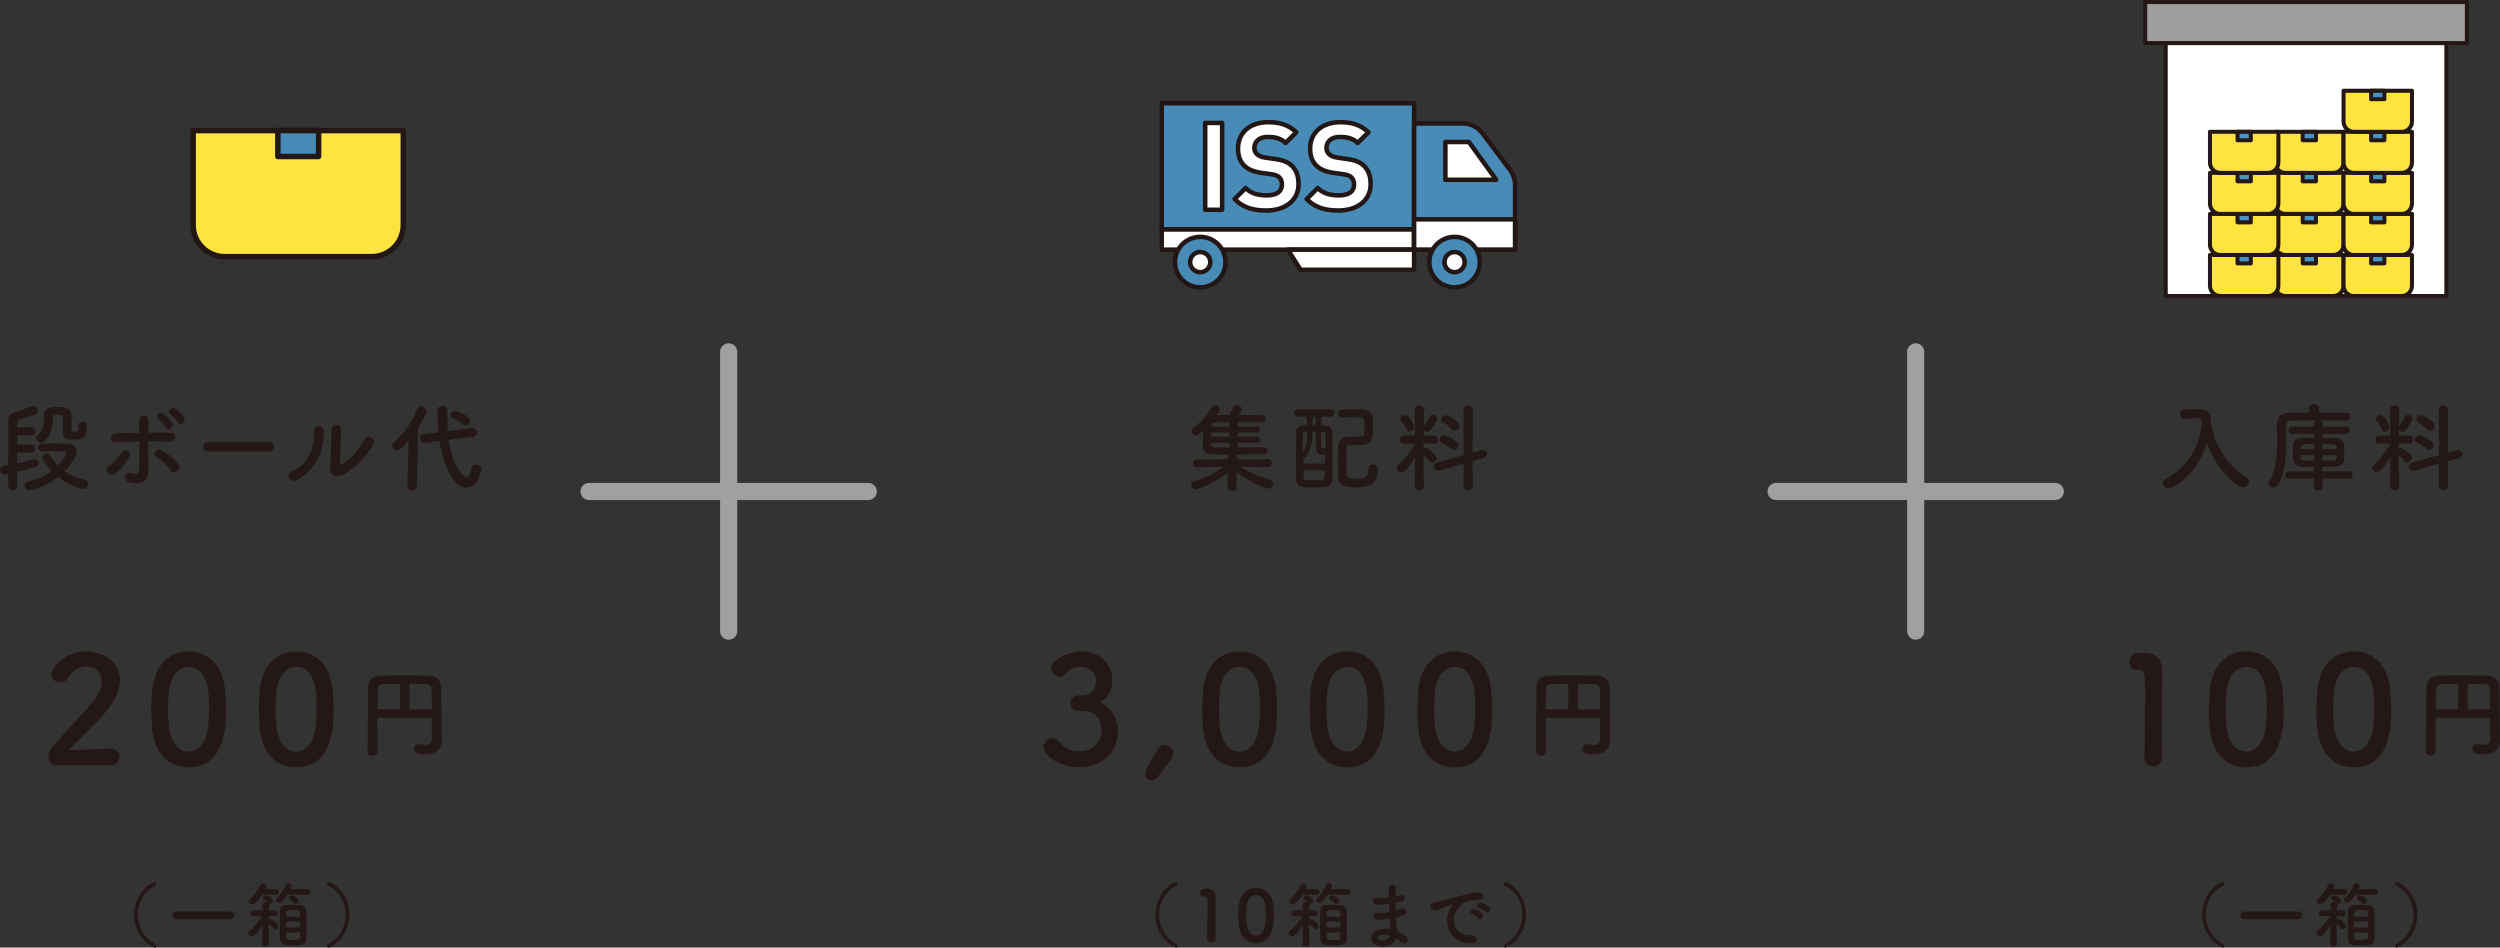 <?xml version="1.0" encoding="UTF-8"?>
<svg id="_レイヤー_2" data-name="レイヤー 2" xmlns="http://www.w3.org/2000/svg" viewBox="0 0 439.004 166.392">
  <rect x="0" y="0" width="439.004" height="166.392" fill="#333333" stroke="none"/>
  <defs>
    <style>
      .cls-1, .cls-2, .cls-3, .cls-4, .cls-5, .cls-6, .cls-7, .cls-8, .cls-9 {
        stroke-linecap: round;
      }

      .cls-1, .cls-3, .cls-4, .cls-5, .cls-6, .cls-7, .cls-8, .cls-9 {
        stroke-linejoin: round;
      }

      .cls-1, .cls-3, .cls-4, .cls-7 {
        stroke: #221714;
      }

      .cls-1, .cls-4 {
        stroke-width: .967px;
      }

      .cls-1, .cls-7 {
        fill: #488bb7;
      }

      .cls-2 {
        fill: none;
        stroke: #9fa0a0;
        stroke-miterlimit: 10;
        stroke-width: 3px;
      }

      .cls-3, .cls-6 {
        fill: #fff;
      }

      .cls-3, .cls-7 {
        stroke-width: .798px;
      }

      .cls-4, .cls-8 {
        fill: #ffe33f;
      }

      .cls-5 {
        fill: #4893c3;
      }

      .cls-5, .cls-6, .cls-8, .cls-9 {
        stroke: #231815;
        stroke-width: .709px;
      }

      .cls-10 {
        fill: #231815;
      }

      .cls-9 {
        fill: #9e9e9f;
      }
    </style>
  </defs>
  <g id="_レイヤー_2-2" data-name="レイヤー 2">
    <g>
      <g>
        <rect class="cls-7" x="203.999" y="18.13" width="44.321" height="22.16"/>
        <rect class="cls-3" x="203.999" y="40.291" width="44.321" height="3.546"/>
        <g>
          <path class="cls-3" d="m211.632,36.838v-15.255h2.979v15.255h-2.979Z"/>
          <path class="cls-3" d="m222.367,36.967c-2.314,0-4.071-.493-5.571-2.014l1.929-1.928c.964.964,2.271,1.286,3.685,1.286,1.757,0,2.7-.664,2.7-1.886,0-.536-.15-.986-.471-1.286-.3-.278-.643-.428-1.35-.535l-1.843-.257c-1.307-.193-2.271-.6-2.957-1.264-.728-.728-1.093-1.714-1.093-2.999,0-2.722,2.014-4.628,5.314-4.628,2.1,0,3.621.514,4.928,1.778l-1.885,1.864c-.964-.921-2.122-1.05-3.128-1.05-1.586,0-2.357.878-2.357,1.928,0,.386.128.793.45,1.093.3.278.792.514,1.414.6l1.8.258c1.392.192,2.271.578,2.913,1.178.814.771,1.179,1.885,1.179,3.235,0,2.956-2.464,4.628-5.656,4.628Z"/>
          <path class="cls-3" d="m235.031,36.967c-2.314,0-4.071-.493-5.571-2.014l1.929-1.928c.964.964,2.271,1.286,3.685,1.286,1.757,0,2.7-.664,2.7-1.886,0-.536-.15-.986-.471-1.286-.3-.278-.643-.428-1.35-.535l-1.843-.257c-1.307-.193-2.271-.6-2.957-1.264-.728-.728-1.093-1.714-1.093-2.999,0-2.722,2.014-4.628,5.314-4.628,2.1,0,3.621.514,4.928,1.778l-1.885,1.864c-.964-.921-2.122-1.05-3.128-1.05-1.586,0-2.357.878-2.357,1.928,0,.386.128.793.45,1.093.3.278.792.514,1.414.6l1.8.258c1.392.192,2.271.578,2.913,1.178.814.771,1.179,1.885,1.179,3.235,0,2.956-2.464,4.628-5.656,4.628Z"/>
        </g>
        <g>
          <circle class="cls-7" cx="210.762" cy="46.028" r="4.432"/>
          <circle class="cls-3" cx="210.762" cy="46.028" r="1.773"/>
        </g>
        <polygon class="cls-3" points="248.32 47.382 228.375 47.382 226.159 43.836 248.32 43.836 248.32 47.382"/>
        <path class="cls-7" d="m248.32,21.676h8.497c1.394,0,2.706.656,3.543,1.77l4.799,6.388c.577.768.889,1.702.889,2.662v11.34h-17.728v-22.16Z"/>
        <rect class="cls-3" x="248.32" y="38.518" width="17.728" height="5.318"/>
        <g>
          <circle class="cls-7" cx="255.426" cy="46.028" r="4.432"/>
          <circle class="cls-3" cx="255.426" cy="46.028" r="1.773"/>
        </g>
        <polygon class="cls-3" points="262.735 31.57 257.938 24.929 253.808 24.929 253.808 31.57 262.735 31.57"/>
      </g>
      <g>
        <path class="cls-10" d="m3.015,85.386c0,.474-.39.711-.779.711s-.762-.237-.779-.729c0-.169-.017-1.016-.017-2.185-.102.017-.542.102-.678.102-.491,0-.762-.373-.762-.746,0-.338.237-.694.728-.762l.711-.102c0-3.218,0-7.452.017-7.875.034-.678.338-1.118,1.05-1.372.458-.152,2.575-.864,2.914-1.05.118-.067.254-.102.373-.102.457,0,.83.458.83.898,0,.254-.135.491-.44.626-.373.152-2.337.745-2.777.881-.237.068-.373.22-.39.491v.847h2.625c.407,0,.61.356.61.694,0,.356-.203.711-.61.711h-2.625v1.626h2.541c.407,0,.61.356.61.694,0,.356-.203.711-.61.711h-2.541v1.931c1.101-.22,2.117-.475,2.913-.729.068-.017.136-.034.203-.034.39,0,.644.355.644.694,0,.271-.153.525-.491.644-.881.288-2.016.593-3.269.881v2.541Zm4.336-6.098c-.423,0-.644-.355-.644-.694,0-.355.203-.694.61-.694.694-.017,1.406-.017,2.151-.017s1.524,0,2.32.017c1.203.017,1.728.678,1.728,1.372,0,.779-1.05,2.337-2.185,3.489.931.627,2.083,1.118,3.472,1.44.475.119.695.457.695.813,0,.423-.322.847-.932.847-.22,0-2.236-.406-4.353-2.1-2.507,2.016-4.878,2.287-4.997,2.287-.525,0-.88-.423-.88-.83,0-.322.22-.644.728-.728,1.542-.288,2.913-.949,4.014-1.779-.762-.779-1.66-1.931-1.66-2.371,0-.406.406-.694.796-.694.237,0,.474.102.61.355.373.661.813,1.237,1.321,1.762,1.169-1.186,1.491-2.236,1.491-2.287,0-.203-.288-.22-.407-.22h-1.033c-.931,0-1.846.017-2.828.034h-.017Zm6.436-4.674c0-.407.322-.576.678-.576.389,0,.796.22.796.593v.119c0,2.185-.813,2.456-2.473,2.456-1.711,0-1.779-.745-1.779-1.982,0-.626.017-1.406.017-1.914,0-.475-.406-.491-.711-.491-.644,0-1.033.017-1.033.525,0,1.575-.288,2.947-1.372,4.048-.204.204-.424.288-.644.288-.474,0-.897-.406-.897-.813,0-.169.068-.339.237-.474.864-.745,1.135-1.677,1.135-3.1v-.423c0-1.338,1.338-1.406,2.27-1.406,1.999,0,2.558.22,2.558,2.049,0,.542-.034,1.033-.034,1.524,0,.661.051.779.424.779.677,0,.83-.085.83-1.017v-.186Z"/>
        <path class="cls-10" d="m18.915,83.032c-.237-.338-.254-.897.22-1.202.813-.525,1.83-1.66,2.253-2.405.474-.83,1.863-.187,1.287.796-.423.729-1.507,2.32-2.558,3.015-.457.305-.965.135-1.202-.204Zm1.49-5.369c-1.135.051-1.287-1.507-.034-1.558,1.338-.051,2.727-.102,4.099-.119,0-.897-.017-1.66-.034-2.134-.034-1.253,1.643-1.135,1.626-.068-.017.525-.017,1.304-.034,2.185,1.304-.017,2.575,0,3.828.017,1.287.017,1.186,1.66-.068,1.592s-2.507-.068-3.777-.068c-.017,1.372-.017,2.829.034,3.997.017.542.017.813.017,1.288,0,1.338-.813,2.354-3.235,1.931-1.507-.271-.847-2.016.187-1.677.694.22,1.439.322,1.457-.61.017-1.202.017-3.133,0-4.912-1.355.034-2.71.084-4.065.135Zm9.586,4.929c-.525-.83-1.728-1.863-2.473-2.303-.83-.491-.017-1.778.948-1.203.729.423,2.219,1.423,2.896,2.49.288.458.084.982-.254,1.22-.339.237-.813.271-1.118-.204Zm-.999-7.588c-.153-.322-.83-1.151-1.135-1.389-.779-.61.186-1.439.897-.932.407.288,1.168.982,1.439,1.491.475.897-.813,1.66-1.202.83Zm2.151-.864c-.169-.322-.847-1.135-1.169-1.355-.796-.576.119-1.473.847-.982.423.271,1.203.965,1.49,1.457.508.88-.762,1.693-1.168.88Z"/>
        <path class="cls-10" d="m36.568,79.306c-.61,0-.897-.406-.897-.813,0-.423.322-.864.897-.864h10.637c.576,0,.864.423.864.847,0,.407-.288.83-.864.83h-10.637Z"/>
        <path class="cls-10" d="m51.263,82.795c2.507-1.118,4.014-3.726,3.862-6.961-.068-1.304,1.71-1.219,1.745-.135.119,3.201-1.338,6.724-4.658,8.57-1.304.728-2.236-.898-.949-1.474Zm8.892.61c-1.101.542-2.303.102-2.185-1.355.118-1.524.237-5.555.237-6.555,0-1.236,1.711-1.219,1.694,0-.017.661-.187,5.132-.203,5.708-.017.373.186.407.508.22,1.457-.83,2.795-2.405,3.777-4.234.609-1.135,2.134-.203,1.541.847-1.168,2.1-3.065,4.2-5.369,5.369Z"/>
        <path class="cls-10" d="m71.746,77.358c-1.253,1.524-1.728,1.728-2.066,1.728-.457,0-.796-.355-.796-.762,0-.203.084-.423.288-.61,1.66-1.473,3.15-3.506,4.048-5.809.152-.373.457-.542.762-.542.457,0,.931.355.931.847,0,.508-1.457,2.829-1.49,2.879l-.203,10.264c0,.508-.44.779-.864.779s-.83-.254-.83-.745v-.034l.22-7.995Zm7.046-.119c.542,4.234,2.388,6.555,3.083,6.555.39,0,.711-.508.949-1.592.084-.44.44-.627.796-.627.44,0,.915.305.915.83,0,.355-.677,3.235-2.625,3.235-.762,0-1.507-.457-2.015-1.084-1.508-1.914-2.304-4.403-2.71-7.113l-2.541.305h-.136c-.491,0-.745-.373-.745-.762,0-.356.237-.729.694-.779l2.541-.305c-.119-1.321-.186-2.896-.186-3.878,0-.458.423-.711.864-.711s.897.271.897.813v.017c0,.356-.017.711-.017,1.067,0,.813.034,1.643.085,2.49l4.234-.525h.102c.491,0,.762.39.762.796,0,.338-.204.694-.678.745l-4.268.525Zm2.354-2.794c-.491-.474-1.203-.796-1.524-.932s-.475-.373-.475-.626c0-.356.305-.729.779-.729.729,0,2.151.982,2.287,1.101.203.186.305.423.305.626,0,.44-.373.813-.796.813-.187,0-.39-.068-.576-.254Z"/>
      </g>
      <g>
        <path class="cls-10" d="m222.631,82.049l-4.776-.102c1.677,1.186,3.336,1.745,5.2,2.304.355.102.508.373.508.661,0,.423-.338.897-.847.897-.373,0-3.354-1.168-5.589-2.913l.034,2.71v.017c0,.423-.389.644-.796.644-.39,0-.779-.204-.779-.644v-.017l.034-2.642c-2.253,1.829-5.25,2.964-5.674,2.964-.474,0-.779-.373-.779-.745,0-.288.169-.576.593-.711,1.999-.627,3.506-1.304,5.064-2.524l-4.624.102h-.017c-.474,0-.694-.338-.694-.677,0-.355.237-.729.711-.729l5.403.017-.017-.491c0-.135.017-.254.068-.355-1.067,0-2.016,0-2.676-.017-1.762-.034-1.762-1.186-1.762-1.948,0-.661.017-1.524.051-2.287-.694.694-.965.898-1.287.898-.423,0-.762-.373-.762-.746,0-.22.102-.423.339-.593,1.27-.864,2.252-2.049,3.167-3.574.169-.271.407-.39.644-.39.424,0,.83.356.83.762,0,.136-.034.288-.152.424-.152.186-.305.373-.44.559.626,0,1.406-.017,2.252-.017.204-.356.458-.83.711-1.372.119-.254.373-.373.627-.373.406,0,.847.288.847.694,0,.187-.169.491-.508,1.05,1.677,0,3.337.017,4.201.034.339,0,.508.322.508.626s-.169.627-.542.627h-.017c-.864-.017-2.591-.017-4.319-.017v.762h3.421c.305,0,.458.254.458.525,0,.254-.152.508-.458.508h-3.421v.745h3.421c.322,0,.475.254.475.508,0,.271-.152.525-.475.525h-3.421v.864c1.795-.017,3.658-.034,4.624-.051h.017c.355,0,.542.305.542.627,0,.305-.187.609-.542.609-1.05,0-3.015.034-4.929.034.051.102.084.22.084.355l-.017.491,5.504-.017c.474,0,.694.339.694.695s-.237.711-.694.711h-.017Zm-6.758-6.097h-3.184c0,.237-.017.491-.017.745h3.201v-.745Zm0,1.778h-3.201v.187c0,.355.187.644.711.661.559.017,1.474.017,2.49.017v-.864Zm0-3.574c-1.067,0-1.999.017-2.574.017-.288,0-.525.119-.559.542l-.017.203h3.15v-.762Z"/>
        <path class="cls-10" d="m232.082,73.174c-.017.525-.034,1.017-.051,1.524.305.017.593.017.847.034.508.034,1.084.423,1.101,1.151.017.965.017,2.101.017,3.269,0,1.626,0,3.336-.017,4.895,0,.83-.542,1.422-1.389,1.49-.559.051-1.287.068-1.965.068-2.015,0-2.964-.017-3.015-1.474-.034-1.033-.051-2.236-.051-3.455,0-1.643.017-3.32.034-4.658,0-.813.542-1.236,1.22-1.287.186-.017.423-.017.661-.034-.017-.525-.034-1.033-.034-1.524h-1.422c-.475,0-.711-.322-.711-.661,0-.322.237-.644.711-.644h5.691c.44,0,.644.322.644.644,0,.339-.204.661-.644.661h-1.626Zm-2.846,2.659c-.288.017-.44.102-.457.458,0,.119-.017.457-.017,3.15.593-.711.779-2.117.796-3.608h-.322Zm3.438,3.997c-.119.017-.254.017-.39.017-1.203,0-1.253-.491-1.253-3.252v-.779h-.542c-.051,1.964-.322,3.912-1.643,4.759,0,.271.017.559.017.83h3.811v-1.575Zm-3.794,2.778c0,.407,0,.813.017,1.203.017.491.322.491,2.016.491,1.406,0,1.711-.017,1.711-.542.017-.373.034-.745.034-1.152h-3.777Zm2.202-9.434h-.576v1.507h.542l.034-1.507Zm.864,2.659c0,2.879,0,2.896.508,2.896.102,0,.254,0,.338-.017,0-.932-.017-1.761-.034-2.456-.017-.355-.152-.406-.406-.423h-.407Zm3.743-2.523c-.508,0-.762-.339-.762-.694s.271-.729.779-.729c.626-.017,1.321-.017,2.032-.017.508,0,1.016,0,1.507.017,1.135.034,1.795.61,1.83,1.812.017.423.017,1.016.017,1.575,0,1.457,0,2.812-1.846,2.862h-2.083c-.542,0-.678.254-.694.609-.034.711-.034,1.559-.034,2.422,0,.694,0,1.406.017,2.066.034.745.525.83,1.745.83,1.474,0,2.1-.338,2.1-1.71,0-.542.373-.779.779-.779.084,0,.88.017.88.898,0,2.591-1.66,3.116-3.794,3.116-2.083,0-3.167-.373-3.184-2.049-.017-.779-.017-1.575-.017-2.388,0-.965,0-1.948.034-2.913.017-.729.457-1.524,1.761-1.542.475,0,1.135.017,1.711.017,1.067,0,1.118-.051,1.118-1.592,0-1.389,0-1.829-.711-1.829h-.88c-.746,0-1.508,0-2.287.017h-.017Z"/>
        <path class="cls-10" d="m250.05,85.403c0,.457-.407.694-.813.694s-.813-.237-.813-.694v-.017l.067-5.098c-1.541,2.507-2.1,2.625-2.371,2.625-.44,0-.83-.356-.83-.762,0-.187.085-.373.288-.542.897-.762,2.117-2.219,2.913-3.659v-.051l-1.914.034h-.017c-.508,0-.729-.338-.729-.677,0-.373.254-.762.746-.762h1.897l-.051-4.556v-.017c0-.491.406-.745.813-.745s.813.254.813.745v.017s-.034,1.406-.051,3.049c.017-.051.051-.102.084-.152.271-.39.728-1.118.965-1.643.119-.254.322-.356.542-.356.373,0,.796.322.796.729,0,.322-.677,1.338-1.236,1.981-.152.169-.339.254-.525.254-.271,0-.525-.152-.626-.39l-.017,1.084h1.795c.457,0,.694.355.694.711s-.237.728-.678.728h-.017l-1.812-.034v.864c.102-.051.22-.084.339-.084.406,0,1.965,1.084,1.965,1.728,0,.44-.39.813-.779.813-.187,0-.39-.085-.542-.288-.305-.406-.661-.813-.982-1.084.017,2.473.085,5.539.085,5.539v.017Zm-3.066-10.01c-.237-.576-.728-1.287-.915-1.507-.102-.119-.152-.254-.152-.355,0-.356.406-.627.796-.627.762,0,1.609,1.694,1.609,2.083,0,.474-.389.796-.779.796-.22,0-.44-.119-.559-.39Zm10.044,6.047l-4.302,1.203c-.102.034-.186.034-.271.034-.44,0-.711-.355-.711-.729,0-.305.187-.609.576-.728l4.708-1.304-.034-8.011c0-.491.39-.729.796-.729s.83.254.83.729l-.034,7.571,1.575-.44c.084-.017.169-.034.237-.034.44,0,.728.39.728.762,0,.288-.169.576-.542.677l-1.999.559.034,4.37c0,.44-.406.661-.813.661s-.813-.22-.813-.661l.034-3.929Zm-2.219-2.643c-.542-.457-1.253-.864-1.66-1.067-.271-.135-.389-.339-.389-.542,0-.339.355-.694.847-.694.661,0,1.829.745,2.134,1,.237.203.338.457.338.694,0,.44-.338.83-.745.83-.169,0-.355-.067-.525-.22Zm.119-3.438c-.475-.525-1.135-1-1.559-1.236-.22-.119-.305-.288-.305-.474,0-.356.373-.729.83-.729.576,0,1.846.965,2.1,1.236.186.203.254.423.254.644,0,.44-.339.847-.762.847-.186,0-.373-.085-.559-.288Z"/>
      </g>
      <g>
        <path class="cls-10" d="m388.276,74.36c.491,3.388,2.761,7.521,6.148,9.367.356.203.508.491.508.779,0,.525-.491,1.067-1.118,1.067-.187,0-.407-.051-.61-.187-2.625-1.66-4.59-4.607-5.674-7.554-1,3.15-2.914,6.081-6.216,7.842-.186.102-.373.135-.542.135-.559,0-.965-.457-.965-.932,0-.305.169-.626.576-.83,4.116-2.117,5.911-6.131,6.267-9.739-.051-.644-.102-.88-.559-.88h-.051l-2.405.118h-.051c-.508,0-.779-.406-.779-.83,0-.407.254-.83.796-.83.678-.017,1.44-.034,2.202-.034h.542c1.017.017,1.812.576,1.846,1.49.017.305.034.627.085.949h.017l-.017.067Z"/>
        <path class="cls-10" d="m407.834,84.048l.017,1.457c0,.423-.373.644-.762.644-.373,0-.745-.22-.745-.644v-1.457h-4.455c-.406,0-.626-.322-.626-.644s.22-.644.626-.644h4.472v-.762c-.678,0-1.338-.017-2.016-.034-1.084-.017-1.643-.576-1.677-1.338-.017-.44-.017-.864-.017-1.253,0-.407,0-.796.017-1.169.034-.626.457-1.27,1.626-1.304.542-.017,1.27-.034,2.066-.034l-.017-.694h-3.845c-.423,0-.626-.322-.626-.627,0-.322.203-.626.626-.626h3.845v-.559c0-.271.152-.457.356-.559-1.812,0-3.574.017-4.438.034-.593.017-.813.305-.813.779v.491c0,.677.017,1.422.017,2.185,0,2.744-.152,5.877-1.457,7.842-.22.338-.525.474-.796.474-.44,0-.847-.322-.847-.711,0-.119.034-.237.119-.355,1.186-1.83,1.389-4.59,1.389-7.08,0-.999-.034-1.965-.051-2.812v-.051c0-1.372.661-2.066,2.202-2.1.864-.017,2.083-.034,3.404-.034v-.728c0-.542.44-.813.897-.813.44,0,.898.271.898.813v.017l-.017.729c1.948,0,3.845,0,4.827.017.474,0,.711.338.711.677s-.237.661-.711.661h-.017c-.915-.017-2.693-.034-4.539-.034.22.102.373.288.373.559l-.017.559h4.149c.423,0,.626.305.626.626,0,.305-.203.627-.626.627h-4.149v.694c.813,0,1.592.017,2.252.034.897.017,1.507.609,1.558,1.202.017.322.034.711.034,1.101,0,.491-.017.982-.034,1.406-.034.729-.644,1.321-1.626,1.355-.728.017-1.457.034-2.185.034v.762h4.708c.423,0,.626.322.626.644s-.203.644-.626.644h-4.708Zm-1.474-6.081c-.644,0-1.236.017-1.694.034-.458.017-.677.288-.694.559,0,.102-.017.203-.017.322h2.405v-.915Zm.017,1.965h-2.422c0,.118.017.254.017.373.017.576.254.576,2.388.576l.017-.948Zm3.93-1.389c-.034-.559-.288-.576-2.49-.576v.915h2.49v-.339Zm0,1.389h-2.49v.948c.626,0,1.236-.017,1.795-.017.39,0,.677-.186.694-.576v-.355Z"/>
        <path class="cls-10" d="m421.311,85.403c0,.457-.407.694-.813.694s-.813-.237-.813-.694v-.017l.067-5.098c-1.541,2.507-2.1,2.625-2.371,2.625-.44,0-.83-.356-.83-.762,0-.187.085-.373.288-.542.898-.762,2.117-2.219,2.913-3.659v-.051l-1.914.034h-.017c-.508,0-.729-.338-.729-.677,0-.373.254-.762.746-.762h1.897l-.051-4.556v-.017c0-.491.406-.745.813-.745s.813.254.813.745v.017s-.034,1.406-.051,3.049c.017-.051.051-.102.085-.152.271-.39.729-1.118.965-1.643.119-.254.322-.356.542-.356.373,0,.796.322.796.729,0,.322-.677,1.338-1.236,1.981-.152.169-.338.254-.525.254-.271,0-.525-.152-.627-.39l-.017,1.084h1.795c.457,0,.694.355.694.711s-.237.728-.678.728h-.017l-1.812-.034v.864c.102-.051.22-.084.339-.084.406,0,1.965,1.084,1.965,1.728,0,.44-.39.813-.779.813-.187,0-.39-.085-.542-.288-.305-.406-.661-.813-.982-1.084.017,2.473.085,5.539.085,5.539v.017Zm-3.066-10.01c-.237-.576-.728-1.287-.915-1.507-.102-.119-.152-.254-.152-.355,0-.356.406-.627.796-.627.762,0,1.609,1.694,1.609,2.083,0,.474-.389.796-.779.796-.22,0-.44-.119-.559-.39Zm10.044,6.047l-4.302,1.203c-.102.034-.186.034-.271.034-.44,0-.711-.355-.711-.729,0-.305.187-.609.576-.728l4.708-1.304-.034-8.011c0-.491.39-.729.796-.729s.83.254.83.729l-.034,7.571,1.575-.44c.084-.017.169-.034.237-.034.44,0,.728.39.728.762,0,.288-.169.576-.542.677l-1.999.559.034,4.37c0,.44-.406.661-.813.661s-.813-.22-.813-.661l.034-3.929Zm-2.219-2.643c-.542-.457-1.253-.864-1.66-1.067-.271-.135-.389-.339-.389-.542,0-.339.355-.694.847-.694.661,0,1.829.745,2.134,1,.237.203.338.457.338.694,0,.44-.338.83-.745.83-.169,0-.355-.067-.525-.22Zm.119-3.438c-.475-.525-1.135-1-1.559-1.236-.22-.119-.305-.288-.305-.474,0-.356.373-.729.83-.729.576,0,1.846.965,2.1,1.236.186.203.254.423.254.644,0,.44-.339.847-.762.847-.186,0-.373-.085-.559-.288Z"/>
      </g>
      <g>
        <path class="cls-4" d="m33.917,22.924h36.904v16.607c0,3.055-2.48,5.536-5.536,5.536h-25.833c-3.055,0-5.536-2.48-5.536-5.536v-16.607h0Z"/>
        <rect class="cls-1" x="48.789" y="22.924" width="7.16" height="4.557"/>
      </g>
      <rect class="cls-6" x="380.305" y="7.563" width="49.279" height="44.416"/>
      <rect class="cls-9" x="376.701" y=".354" width="56.487" height="7.208"/>
      <g>
        <g>
          <path class="cls-8" d="m399.517,44.771h12.014v5.406c0,.995-.807,1.802-1.802,1.802h-8.41c-.995,0-1.802-.807-1.802-1.802v-5.406h0Z"/>
          <rect class="cls-5" x="404.359" y="44.771" width="2.331" height="1.483"/>
        </g>
        <g>
          <path class="cls-8" d="m399.517,37.562h12.014v5.406c0,.995-.807,1.802-1.802,1.802h-8.41c-.995,0-1.802-.807-1.802-1.802v-5.406h0Z"/>
          <rect class="cls-5" x="404.359" y="37.562" width="2.331" height="1.483"/>
        </g>
        <g>
          <path class="cls-8" d="m399.517,30.354h12.014v5.406c0,.995-.807,1.802-1.802,1.802h-8.41c-.995,0-1.802-.807-1.802-1.802v-5.406h0Z"/>
          <rect class="cls-5" x="404.359" y="30.354" width="2.331" height="1.483"/>
        </g>
        <g>
          <path class="cls-8" d="m399.517,23.146h12.014v5.406c0,.995-.807,1.802-1.802,1.802h-8.41c-.995,0-1.802-.807-1.802-1.802v-5.406h0Z"/>
          <rect class="cls-5" x="404.359" y="23.146" width="2.331" height="1.483"/>
        </g>
      </g>
      <g>
        <g>
          <path class="cls-8" d="m388.074,44.771h12.014v5.406c0,.995-.807,1.802-1.802,1.802h-8.41c-.995,0-1.802-.807-1.802-1.802v-5.406h0Z"/>
          <rect class="cls-5" x="392.916" y="44.771" width="2.331" height="1.483"/>
        </g>
        <g>
          <path class="cls-8" d="m388.074,37.562h12.014v5.406c0,.995-.807,1.802-1.802,1.802h-8.41c-.995,0-1.802-.807-1.802-1.802v-5.406h0Z"/>
          <rect class="cls-5" x="392.916" y="37.562" width="2.331" height="1.483"/>
        </g>
        <g>
          <path class="cls-8" d="m388.074,30.354h12.014v5.406c0,.995-.807,1.802-1.802,1.802h-8.41c-.995,0-1.802-.807-1.802-1.802v-5.406h0Z"/>
          <rect class="cls-5" x="392.916" y="30.354" width="2.331" height="1.483"/>
        </g>
        <g>
          <path class="cls-8" d="m388.074,23.146h12.014v5.406c0,.995-.807,1.802-1.802,1.802h-8.41c-.995,0-1.802-.807-1.802-1.802v-5.406h0Z"/>
          <rect class="cls-5" x="392.916" y="23.146" width="2.331" height="1.483"/>
        </g>
      </g>
      <g>
        <g>
          <path class="cls-8" d="m411.531,44.771h12.014v5.406c0,.995-.807,1.802-1.802,1.802h-8.41c-.995,0-1.802-.807-1.802-1.802v-5.406h0Z"/>
          <rect class="cls-5" x="416.372" y="44.771" width="2.331" height="1.483"/>
        </g>
        <g>
          <path class="cls-8" d="m411.531,37.562h12.014v5.406c0,.995-.807,1.802-1.802,1.802h-8.41c-.995,0-1.802-.807-1.802-1.802v-5.406h0Z"/>
          <rect class="cls-5" x="416.372" y="37.562" width="2.331" height="1.483"/>
        </g>
        <g>
          <path class="cls-8" d="m411.531,30.354h12.014v5.406c0,.995-.807,1.802-1.802,1.802h-8.41c-.995,0-1.802-.807-1.802-1.802v-5.406h0Z"/>
          <rect class="cls-5" x="416.372" y="30.354" width="2.331" height="1.483"/>
        </g>
        <g>
          <path class="cls-8" d="m411.531,23.146h12.014v5.406c0,.995-.807,1.802-1.802,1.802h-8.41c-.995,0-1.802-.807-1.802-1.802v-5.406h0Z"/>
          <rect class="cls-5" x="416.372" y="23.146" width="2.331" height="1.483"/>
        </g>
        <g>
          <path class="cls-8" d="m411.531,15.938h12.014v5.406c0,.995-.807,1.802-1.802,1.802h-8.41c-.995,0-1.802-.807-1.802-1.802v-5.406h0Z"/>
          <rect class="cls-5" x="416.372" y="15.938" width="2.331" height="1.483"/>
        </g>
      </g>
      <path class="cls-10" d="m75.819,126.04h-9.553v1.693c0,1.372,0,2.778.017,4.201v.017c0,.491-.423.745-.847.745-.44,0-.881-.254-.881-.745,0-5.454.084-10.451.102-11.5.017-1.067.847-1.778,2.134-1.795,1.304-.034,2.761-.034,4.251-.034s2.998,0,4.353.034c1.033.017,2.032.745,2.066,1.931.067,2.49.034,5.268.067,7.182l.034,2.388v.034c0,1-.694,2.27-2.981,2.27-1.033,0-1.863-.068-1.863-.965,0-.423.254-.83.711-.83.051,0,.102,0,.152.017.373.068.729.119,1.05.119.677,0,1.186-.22,1.186-.965v-3.794Zm-5.606-5.962c-.982,0-1.897.017-2.642.034-.965.017-1.219.254-1.236,1.084-.034,1.067-.034,2.202-.051,3.371l3.929.017v-4.505Zm5.606,4.488c0-1.236-.017-2.439-.051-3.371s-.356-1.067-1.186-1.084c-.83-.017-1.745-.034-2.676-.034v4.505l3.913-.017Z"/>
      <g>
        <path class="cls-10" d="m9.962,134.401c-.919,0-1.47-.682-1.47-1.548,0-.577.236-1.207.761-1.785,1.811-2.047,4.855-5.17,7.165-8.005,1.05-1.26,1.47-2.414,1.47-3.359,0-1.653-1.26-2.677-2.729-2.677-1.128,0-2.362.604-3.228,2.021-.341.551-.866.787-1.365.787-.787,0-1.548-.577-1.548-1.391,0-.918,1.995-4.042,6.115-4.042,3.045,0,5.932,1.89,5.932,5.013,0,1.496-.63,3.228-2.178,5.197-1.995,2.52-4.567,4.75-6.745,7.112,2.178-.026,5.144-.236,7.296-.236,1.076,0,1.574.683,1.574,1.365,0,.761-.577,1.548-1.653,1.548h-9.396Z"/>
        <path class="cls-10" d="m26.715,127.919c-.105-1.128-.157-2.23-.157-3.333,0-.997.052-2.021.131-3.097.368-4.567,2.861-7.086,6.43-7.086,3.517,0,5.984,2.415,6.404,6.797.105,1.155.184,2.31.184,3.438,0,2.965-.236,10.104-6.587,10.104-3.491,0-5.984-2.415-6.404-6.824Zm9.763.105c.158-1.155.236-2.441.236-3.701,0-2.021,0-7.217-3.596-7.217-1.837,0-3.228,1.68-3.491,4.488-.079.971-.131,1.942-.131,2.887,0,1.102.052,2.205.184,3.281.315,2.677,1.732,4.226,3.438,4.226,1.627,0,2.992-1.47,3.359-3.963Z"/>
        <path class="cls-10" d="m45.604,127.919c-.105-1.128-.157-2.23-.157-3.333,0-.997.052-2.021.131-3.097.368-4.567,2.861-7.086,6.43-7.086,3.517,0,5.984,2.415,6.404,6.797.105,1.155.184,2.31.184,3.438,0,2.965-.236,10.104-6.587,10.104-3.491,0-5.984-2.415-6.404-6.824Zm9.763.105c.158-1.155.236-2.441.236-3.701,0-2.021,0-7.217-3.596-7.217-1.837,0-3.228,1.68-3.491,4.488-.079.971-.131,1.942-.131,2.887,0,1.102.052,2.205.184,3.281.315,2.677,1.732,4.226,3.438,4.226,1.627,0,2.992-1.47,3.359-3.963Z"/>
      </g>
      <path class="cls-10" d="m280.989,126.04h-9.553v1.693c0,1.372,0,2.778.017,4.201v.017c0,.491-.423.745-.847.745-.44,0-.881-.254-.881-.745,0-5.454.084-10.451.102-11.5.017-1.067.847-1.778,2.134-1.795,1.304-.034,2.761-.034,4.251-.034s2.998,0,4.353.034c1.033.017,2.032.745,2.066,1.931.067,2.49.034,5.268.067,7.182l.034,2.388v.034c0,1-.694,2.27-2.981,2.27-1.033,0-1.863-.068-1.863-.965,0-.423.254-.83.711-.83.051,0,.102,0,.152.017.373.068.729.119,1.05.119.677,0,1.186-.22,1.186-.965v-3.794Zm-5.606-5.962c-.982,0-1.897.017-2.642.034-.965.017-1.219.254-1.236,1.084-.034,1.067-.034,2.202-.051,3.371l3.929.017v-4.505Zm5.606,4.488c0-1.236-.017-2.439-.051-3.371s-.355-1.067-1.186-1.084-1.745-.034-2.676-.034v4.505l3.913-.017Z"/>
      <path class="cls-10" d="m437.26,126.04h-9.553v1.693c0,1.372,0,2.778.017,4.201v.017c0,.491-.423.745-.847.745-.44,0-.881-.254-.881-.745,0-5.454.084-10.451.102-11.5.017-1.067.847-1.778,2.134-1.795,1.304-.034,2.761-.034,4.251-.034s2.998,0,4.353.034c1.033.017,2.032.745,2.066,1.931.067,2.49.034,5.268.067,7.182l.034,2.388v.034c0,1-.694,2.27-2.981,2.27-1.033,0-1.863-.068-1.863-.965,0-.423.254-.83.711-.83.051,0,.102,0,.152.017.373.068.729.119,1.05.119.677,0,1.186-.22,1.186-.965v-3.794Zm-5.606-5.962c-.982,0-1.897.017-2.642.034-.965.017-1.219.254-1.236,1.084-.034,1.067-.034,2.202-.051,3.371l3.929.017v-4.505Zm5.606,4.488c0-1.236-.017-2.439-.051-3.371s-.355-1.067-1.186-1.084-1.745-.034-2.676-.034v4.505l3.913-.017Z"/>
      <g>
        <path class="cls-10" d="m190.102,122.118c1.601-.052,2.362-1.102,2.362-2.65,0-1.312-1.128-2.362-2.729-2.362-1.26,0-2.1.656-2.782,1.365-.263.263-.604.394-.919.394-.735,0-1.47-.683-1.47-1.47,0-1.47,3.019-2.992,5.302-2.992,3.333,0,5.459,2.126,5.459,5.065,0,1.785-.84,3.176-2.126,3.858,3.071,1.417,3.123,4.567,3.123,5.065,0,3.701-2.834,6.325-6.797,6.325-3.911,0-6.272-2.31-6.272-3.543,0-.84.761-1.575,1.548-1.575.341,0,.708.158,1.023.499,1.181,1.312,2.021,1.811,3.832,1.811,1.89,0,3.779-1.391,3.779-3.569,0-2.677-1.601-3.491-3.464-3.491h-.236c-.158,0-.289.026-.394.026-.814,0-1.391-.708-1.391-1.391s.551-1.365,1.365-1.365h.788Z"/>
        <path class="cls-10" d="m202.253,137.025c-.604,0-1.181-.472-1.181-1.128,0-.472.262-1.05,2.205-4.278.315-.551.787-.787,1.233-.787.788,0,1.522.656,1.522,1.47,0,.289-.105.604-.315.918-.683.997-1.89,2.598-2.572,3.385-.262.289-.577.42-.892.42Z"/>
        <path class="cls-10" d="m211.27,127.918c-.105-1.128-.157-2.231-.157-3.333,0-.998.052-2.021.131-3.097.368-4.566,2.861-7.086,6.43-7.086,3.517,0,5.984,2.415,6.404,6.797.105,1.155.184,2.31.184,3.438,0,2.966-.236,10.104-6.587,10.104-3.491,0-5.984-2.415-6.404-6.824Zm9.763.105c.158-1.155.236-2.44.236-3.7,0-2.021,0-7.218-3.596-7.218-1.837,0-3.228,1.68-3.491,4.488-.079.971-.131,1.942-.131,2.887,0,1.103.052,2.205.184,3.281.315,2.677,1.732,4.225,3.438,4.225,1.627,0,2.992-1.47,3.359-3.963Z"/>
        <path class="cls-10" d="m230.159,127.918c-.105-1.128-.158-2.231-.158-3.333,0-.998.053-2.021.131-3.097.368-4.566,2.861-7.086,6.43-7.086,3.517,0,5.984,2.415,6.404,6.797.105,1.155.184,2.31.184,3.438,0,2.966-.236,10.104-6.587,10.104-3.491,0-5.984-2.415-6.404-6.824Zm9.763.105c.157-1.155.236-2.44.236-3.7,0-2.021,0-7.218-3.596-7.218-1.837,0-3.228,1.68-3.491,4.488-.079.971-.131,1.942-.131,2.887,0,1.103.053,2.205.184,3.281.315,2.677,1.732,4.225,3.438,4.225,1.627,0,2.992-1.47,3.359-3.963Z"/>
        <path class="cls-10" d="m249.048,127.918c-.105-1.128-.158-2.231-.158-3.333,0-.998.053-2.021.131-3.097.368-4.566,2.861-7.086,6.43-7.086,3.517,0,5.984,2.415,6.404,6.797.105,1.155.184,2.31.184,3.438,0,2.966-.236,10.104-6.587,10.104-3.491,0-5.984-2.415-6.404-6.824Zm9.763.105c.157-1.155.236-2.44.236-3.7,0-2.021,0-7.218-3.596-7.218-1.837,0-3.228,1.68-3.491,4.488-.079.971-.131,1.942-.131,2.887,0,1.103.053,2.205.184,3.281.315,2.677,1.732,4.225,3.438,4.225,1.627,0,2.992-1.47,3.359-3.963Z"/>
      </g>
      <g>
        <path class="cls-10" d="m206.547,166.392c-.45,0-3.649-1.825-3.649-5.786,0-3.937,3.174-5.736,3.574-5.736.212,0,.35.163.35.337,0,.113-.062.238-.212.312-2.062,1.05-3.074,3.062-3.074,5.086,0,2.062,1.049,4.136,3.086,5.211.138.062.2.188.2.312,0,.138-.1.263-.275.263Z"/>
        <path class="cls-10" d="m212.724,165.517c-.362,0-.737-.237-.737-.688,0-1.162.05-3.824.05-5.474,0-1.75-.062-1.887-.487-1.887h-.175c-.425,0-.638-.325-.638-.663,0-.362.225-.725.65-.762.25-.013.35-.013.612-.013.862,0,1.413.513,1.45,1.337.013.163.013.387.013.662,0,1-.038,2.675-.038,4.461,0,.775,0,1.562.025,2.337v.025c0,.437-.362.662-.725.662Z"/>
        <path class="cls-10" d="m217.517,162.355c-.05-.538-.075-1.062-.075-1.587,0-.475.025-.962.062-1.475.175-2.174,1.362-3.374,3.062-3.374,1.675,0,2.849,1.15,3.049,3.237.05.55.087,1.1.087,1.637,0,1.412-.112,4.811-3.137,4.811-1.662,0-2.849-1.149-3.049-3.249Zm4.649.05c.075-.55.112-1.162.112-1.762,0-.962,0-3.437-1.712-3.437-.875,0-1.537.8-1.662,2.137-.038.462-.062.925-.062,1.375,0,.525.025,1.05.087,1.562.15,1.275.825,2.012,1.637,2.012.775,0,1.425-.7,1.6-1.887Z"/>
        <path class="cls-10" d="m229.929,165.779c0,.325-.3.5-.6.5-.287,0-.587-.162-.587-.5v-.013l.05-3.374c-1.3,2.024-1.737,2.037-1.875,2.037-.325,0-.612-.287-.612-.587,0-.15.062-.3.225-.425.663-.525,1.575-1.524,2.2-2.549l-1.412.025h-.013c-.375,0-.562-.262-.562-.525,0-.25.188-.512.575-.512h1.45l-.025-.925v-.012c0-.363.3-.538.6-.538.112,0,.225.025.325.075-.175-.225-.362-.337-.587-.45-.162-.087-.225-.212-.225-.325,0-.237.237-.462.55-.462.288,0,1.212.438,1.212.962,0,.3-.288.525-.55.525-.062,0-.125-.013-.188-.038.038.075.05.162.05.262,0,0-.013.362-.025.925h1.037c.337,0,.5.25.5.5,0,.275-.175.537-.487.537h-.013l-1.062-.025c0,.175-.012.35-.012.538.062-.025.137-.05.212-.05.225,0,1.437.712,1.437,1.25,0,.312-.262.587-.537.587-.125,0-.25-.05-.362-.188-.225-.288-.513-.562-.75-.762.012,1.75.062,3.524.062,3.524v.013Zm-1.2-8.673c-1.087,1.637-1.537,1.712-1.725,1.712-.325,0-.625-.263-.625-.55,0-.138.062-.275.212-.413.812-.712,1.337-1.45,1.787-2.449.1-.212.263-.288.438-.288.312,0,.637.263.637.6,0,.087-.012.175-.062.262l-.075.138h1.875c.337,0,.512.25.512.487,0,.25-.175.5-.512.5h-2.462Zm4.461,0c-.288.462-.637.912-1.025,1.274-.137.125-.3.188-.45.188-.312,0-.575-.237-.575-.512,0-.138.05-.275.188-.4.763-.712,1.137-1.312,1.537-2.287.088-.212.263-.312.45-.312.287,0,.6.237.6.562,0,.163-.087.325-.188.5h2.924c.337,0,.513.25.513.487,0,.25-.175.5-.513.5h-3.461Zm.937,8.935c-.425,0-.85-.025-1.237-.062-.613-.05-1.025-.537-1.05-1.075-.025-.637-.038-1.399-.038-2.162,0-.987.012-2,.038-2.812.012-.513.4-.975,1.024-1.012.375-.025.812-.038,1.25-.038s.887.012,1.262.038c.6.037,1.087.487,1.112.962.025.7.037,1.512.037,2.337,0,.925-.012,1.875-.037,2.7-.025,1.112-1.25,1.125-2.362,1.125Zm1.25-4.187h-2.437v1.012h2.437v-1.012Zm-2.437,1.899c0,.325.013.638.025.913,0,.362.413.387,1.188.387.962,0,1.2-.112,1.2-.4.012-.275.012-.587.012-.9h-2.424Zm2.424-2.787c0-.262,0-.525-.012-.762-.025-.375-.438-.375-1.225-.375-.287,0-.562,0-.8.025-.2.013-.362.212-.362.362,0,.238-.012.488-.012.75h2.412Zm-1.112-2.437c-.188-.275-.4-.4-.637-.525-.163-.087-.225-.212-.225-.325,0-.237.238-.462.55-.462.25,0,1.2.425,1.2.962,0,.3-.275.537-.537.537-.138,0-.263-.062-.35-.188Z"/>
        <path class="cls-10" d="m243.78,158.718c-.65.1-1.274.163-1.962.15-.962-.025-1.012-1.325.125-1.187.512.062,1.087.038,1.937-.087-.013-.663-.013-1.25,0-1.65.025-.962,1.325-.737,1.274-.012-.037.45-.062.95-.075,1.45.262-.05.55-.125.85-.188.825-.188,1.162.975.075,1.149-.337.05-.65.113-.938.163,0,.462,0,.925.013,1.387.3-.087.612-.175.95-.288.925-.3,1.4.85.288,1.163-.438.125-.837.237-1.2.325.025.425.05.812.087,1.175.038.337.075.787.1,1.237.625.237,1.162.575,1.549.887.837.687.025,1.824-.762,1.1-.262-.237-.575-.475-.912-.675-.438,1.062-1.962,1.899-3.5,1.137-1.187-.587-1.262-1.987.1-2.562.762-.325,1.6-.35,2.387-.212-.013-.262-.038-.525-.062-.812-.025-.3-.05-.65-.075-1.038-.987.188-1.649.225-2.274.138-.887-.125-.737-1.412.262-1.2.363.075.987.075,1.95-.113-.025-.475-.05-.962-.062-1.449l-.125.012Zm-1.612,5.574c-.325.137-.388.537-.038.712.762.375,1.737,0,1.924-.7-.675-.213-1.337-.25-1.887-.013Z"/>
        <path class="cls-10" d="m254.646,159.643c.125-.237.237-.438.4-.65.2-.262.137-.25-.1-.175-.938.3-.725.3-1.575.625-.4.15-.75.275-1.125.375-1.1.3-1.438-1.137-.438-1.35.262-.062.987-.2,1.387-.3.612-.15,1.712-.4,2.987-.762,1.287-.362,2.299-.663,3.399-.737.775-.05.987.562.85.962-.075.213-.35.462-1.225.413-.637-.038-1.424.2-1.85.35-.7.25-1.337,1-1.612,1.462-1.1,1.837-.263,4.461,2.537,4.361,1.312-.05,1.4,1.425.075,1.412-3.774-.012-5.074-3.474-3.711-5.986Zm3.849.825c-.663-.287-.163-1.062.45-.837.35.125,1.025.475,1.312.788.513.55-.262,1.35-.7.837-.175-.2-.8-.675-1.062-.788Zm1.262-1.087c-.675-.263-.187-1.062.425-.862.35.112,1.024.45,1.325.75.525.525-.212,1.35-.663.85-.175-.2-.825-.638-1.087-.737Z"/>
        <path class="cls-10" d="m264.047,166.129c0-.125.062-.25.2-.312,2.037-1.075,3.086-3.149,3.086-5.211,0-2.024-1.012-4.037-3.074-5.086-.15-.075-.212-.2-.212-.312,0-.175.138-.337.35-.337.4,0,3.574,1.8,3.574,5.736,0,3.961-3.199,5.786-3.649,5.786-.175,0-.275-.125-.275-.263Z"/>
      </g>
      <g>
        <path class="cls-10" d="m27.211,166.392c-.45,0-3.649-1.825-3.649-5.786,0-3.937,3.174-5.736,3.574-5.736.212,0,.35.163.35.337,0,.113-.062.238-.212.312-2.062,1.05-3.074,3.062-3.074,5.086,0,2.062,1.049,4.136,3.086,5.211.138.062.2.188.2.312,0,.138-.1.263-.275.263Z"/>
        <path class="cls-10" d="m30.988,161.418c-.462,0-.7-.337-.7-.675s.237-.675.7-.675h9.485c.45,0,.662.337.662.663,0,.35-.225.687-.662.687h-9.485Z"/>
        <path class="cls-10" d="m47.241,165.779c0,.325-.3.5-.6.5-.287,0-.587-.162-.587-.5v-.013l.05-3.374c-1.3,2.024-1.737,2.037-1.875,2.037-.325,0-.612-.287-.612-.587,0-.15.062-.3.225-.425.663-.525,1.575-1.524,2.2-2.549l-1.412.025h-.013c-.375,0-.562-.262-.562-.525,0-.25.188-.512.575-.512h1.45l-.025-.925v-.012c0-.363.3-.538.6-.538.112,0,.225.025.325.075-.175-.225-.362-.337-.587-.45-.162-.087-.225-.212-.225-.325,0-.237.237-.462.55-.462.288,0,1.212.438,1.212.962,0,.3-.288.525-.55.525-.062,0-.125-.013-.188-.038.038.075.05.162.05.262,0,0-.013.362-.025.925h1.037c.337,0,.5.25.5.5,0,.275-.175.537-.487.537h-.013l-1.062-.025c0,.175-.012.35-.012.538.062-.025.137-.05.212-.05.225,0,1.437.712,1.437,1.25,0,.312-.262.587-.537.587-.125,0-.25-.05-.362-.188-.225-.288-.513-.562-.75-.762.012,1.75.062,3.524.062,3.524v.013Zm-1.2-8.673c-1.087,1.637-1.537,1.712-1.725,1.712-.325,0-.625-.263-.625-.55,0-.138.062-.275.212-.413.812-.712,1.337-1.45,1.787-2.449.1-.212.263-.288.438-.288.312,0,.637.263.637.6,0,.087-.012.175-.062.262l-.075.138h1.875c.337,0,.512.25.512.487,0,.25-.175.5-.512.5h-2.462Zm4.461,0c-.288.462-.637.912-1.025,1.274-.137.125-.3.188-.45.188-.312,0-.575-.237-.575-.512,0-.138.05-.275.188-.4.763-.712,1.137-1.312,1.537-2.287.088-.212.263-.312.45-.312.287,0,.6.237.6.562,0,.163-.087.325-.188.5h2.924c.337,0,.513.25.513.487,0,.25-.175.5-.513.5h-3.461Zm.937,8.935c-.425,0-.85-.025-1.237-.062-.613-.05-1.025-.537-1.05-1.075-.025-.637-.038-1.399-.038-2.162,0-.987.012-2,.038-2.812.012-.513.4-.975,1.024-1.012.375-.025.812-.038,1.25-.038s.887.012,1.262.038c.6.037,1.087.487,1.112.962.025.7.037,1.512.037,2.337,0,.925-.012,1.875-.037,2.7-.025,1.112-1.25,1.125-2.362,1.125Zm1.25-4.187h-2.437v1.012h2.437v-1.012Zm-2.437,1.899c0,.325.013.638.025.913,0,.362.413.387,1.188.387.962,0,1.2-.112,1.2-.4.012-.275.012-.587.012-.9h-2.424Zm2.424-2.787c0-.262,0-.525-.012-.762-.025-.375-.438-.375-1.225-.375-.287,0-.562,0-.8.025-.2.013-.362.212-.362.362,0,.238-.012.488-.012.75h2.412Zm-1.112-2.437c-.188-.275-.4-.4-.637-.525-.163-.087-.225-.212-.225-.325,0-.237.238-.462.55-.462.25,0,1.2.425,1.2.962,0,.3-.275.537-.537.537-.138,0-.263-.062-.35-.188Z"/>
        <path class="cls-10" d="m57.417,166.129c0-.125.062-.25.2-.312,2.037-1.075,3.086-3.149,3.086-5.211,0-2.024-1.012-4.037-3.074-5.086-.15-.075-.212-.2-.212-.312,0-.175.138-.337.35-.337.4,0,3.574,1.8,3.574,5.736,0,3.961-3.199,5.786-3.649,5.786-.175,0-.275-.125-.275-.263Z"/>
      </g>
      <g>
        <path class="cls-10" d="m390.352,166.392c-.45,0-3.649-1.825-3.649-5.786,0-3.937,3.174-5.736,3.574-5.736.212,0,.35.163.35.337,0,.113-.062.238-.212.312-2.062,1.05-3.074,3.062-3.074,5.086,0,2.062,1.049,4.136,3.086,5.211.138.062.2.188.2.312,0,.138-.1.263-.275.263Z"/>
        <path class="cls-10" d="m394.129,161.418c-.462,0-.7-.337-.7-.675s.237-.675.7-.675h9.485c.45,0,.663.337.663.663,0,.35-.225.687-.663.687h-9.485Z"/>
        <path class="cls-10" d="m410.382,165.779c0,.325-.3.5-.6.5-.287,0-.587-.162-.587-.5v-.013l.05-3.374c-1.3,2.024-1.737,2.037-1.875,2.037-.325,0-.612-.287-.612-.587,0-.15.062-.3.225-.425.663-.525,1.575-1.524,2.2-2.549l-1.412.025h-.013c-.375,0-.562-.262-.562-.525,0-.25.188-.512.575-.512h1.45l-.025-.925v-.012c0-.363.3-.538.6-.538.112,0,.225.025.325.075-.175-.225-.362-.337-.587-.45-.162-.087-.225-.212-.225-.325,0-.237.237-.462.55-.462.288,0,1.212.438,1.212.962,0,.3-.287.525-.55.525-.062,0-.125-.013-.188-.038.038.075.05.162.05.262,0,0-.013.362-.025.925h1.037c.337,0,.5.25.5.5,0,.275-.175.537-.487.537h-.013l-1.062-.025c0,.175-.012.35-.012.538.062-.025.137-.05.212-.05.225,0,1.437.712,1.437,1.25,0,.312-.262.587-.537.587-.125,0-.25-.05-.363-.188-.225-.288-.512-.562-.75-.762.012,1.75.062,3.524.062,3.524v.013Zm-1.2-8.673c-1.087,1.637-1.537,1.712-1.725,1.712-.325,0-.625-.263-.625-.55,0-.138.062-.275.212-.413.812-.712,1.337-1.45,1.787-2.449.1-.212.263-.288.438-.288.312,0,.637.263.637.6,0,.087-.012.175-.062.262l-.075.138h1.875c.337,0,.512.25.512.487,0,.25-.175.5-.512.5h-2.462Zm4.461,0c-.288.462-.637.912-1.025,1.274-.137.125-.3.188-.45.188-.312,0-.575-.237-.575-.512,0-.138.05-.275.188-.4.763-.712,1.137-1.312,1.537-2.287.088-.212.263-.312.45-.312.287,0,.6.237.6.562,0,.163-.087.325-.188.5h2.924c.337,0,.513.25.513.487,0,.25-.175.5-.513.5h-3.461Zm.937,8.935c-.425,0-.85-.025-1.237-.062-.613-.05-1.025-.537-1.05-1.075-.025-.637-.038-1.399-.038-2.162,0-.987.013-2,.038-2.812.012-.513.4-.975,1.024-1.012.375-.025.812-.038,1.25-.038s.887.012,1.262.038c.6.037,1.087.487,1.112.962.025.7.037,1.512.037,2.337,0,.925-.012,1.875-.037,2.7-.025,1.112-1.25,1.125-2.362,1.125Zm1.25-4.187h-2.437v1.012h2.437v-1.012Zm-2.437,1.899c0,.325.013.638.025.913,0,.362.413.387,1.188.387.962,0,1.2-.112,1.2-.4.012-.275.012-.587.012-.9h-2.424Zm2.424-2.787c0-.262,0-.525-.012-.762-.025-.375-.438-.375-1.225-.375-.287,0-.562,0-.8.025-.2.013-.362.212-.362.362,0,.238-.012.488-.012.75h2.412Zm-1.112-2.437c-.188-.275-.4-.4-.637-.525-.163-.087-.225-.212-.225-.325,0-.237.238-.462.55-.462.25,0,1.2.425,1.2.962,0,.3-.275.537-.537.537-.138,0-.263-.062-.35-.188Z"/>
        <path class="cls-10" d="m420.558,166.129c0-.125.062-.25.2-.312,2.037-1.075,3.086-3.149,3.086-5.211,0-2.024-1.012-4.037-3.074-5.086-.15-.075-.212-.2-.212-.312,0-.175.138-.337.35-.337.4,0,3.574,1.8,3.574,5.736,0,3.961-3.199,5.786-3.649,5.786-.175,0-.275-.125-.275-.263Z"/>
      </g>
      <g>
        <path class="cls-10" d="m378.132,134.558c-.761,0-1.549-.499-1.549-1.443,0-2.441.105-8.031.105-11.496,0-3.674-.131-3.963-1.024-3.963h-.367c-.893,0-1.338-.682-1.338-1.391,0-.761.472-1.522,1.364-1.601.525-.026.735-.026,1.286-.026,1.811,0,2.966,1.076,3.044,2.808.026.341.026.813.026,1.391,0,2.1-.079,5.616-.079,9.369,0,1.627,0,3.281.052,4.908v.052c0,.918-.761,1.391-1.522,1.391Z"/>
        <path class="cls-10" d="m388.032,127.918c-.105-1.128-.158-2.231-.158-3.333,0-.998.053-2.021.131-3.097.368-4.566,2.861-7.086,6.43-7.086,3.517,0,5.984,2.415,6.404,6.797.105,1.155.184,2.31.184,3.438,0,2.966-.236,10.104-6.587,10.104-3.491,0-5.984-2.415-6.404-6.824Zm9.763.105c.157-1.155.236-2.44.236-3.7,0-2.021,0-7.218-3.596-7.218-1.837,0-3.228,1.68-3.491,4.488-.079.971-.131,1.942-.131,2.887,0,1.103.053,2.205.184,3.281.315,2.677,1.732,4.225,3.438,4.225,1.627,0,2.992-1.47,3.359-3.963Z"/>
        <path class="cls-10" d="m406.922,127.918c-.105-1.128-.158-2.231-.158-3.333,0-.998.053-2.021.131-3.097.368-4.566,2.861-7.086,6.43-7.086,3.517,0,5.984,2.415,6.404,6.797.105,1.155.184,2.31.184,3.438,0,2.966-.236,10.104-6.587,10.104-3.491,0-5.984-2.415-6.404-6.824Zm9.763.105c.157-1.155.236-2.44.236-3.7,0-2.021,0-7.218-3.596-7.218-1.837,0-3.228,1.68-3.491,4.488-.079.971-.131,1.942-.131,2.887,0,1.103.053,2.205.184,3.281.315,2.677,1.732,4.225,3.438,4.225,1.627,0,2.992-1.47,3.359-3.963Z"/>
      </g>
      <line class="cls-2" x1="127.953" y1="61.788" x2="127.953" y2="110.827"/>
      <line class="cls-2" x1="152.472" y1="86.307" x2="103.433" y2="86.307"/>
      <line class="cls-2" x1="336.397" y1="61.788" x2="336.397" y2="110.827"/>
      <line class="cls-2" x1="360.916" y1="86.307" x2="311.877" y2="86.307"/>
    </g>
  </g>
</svg>